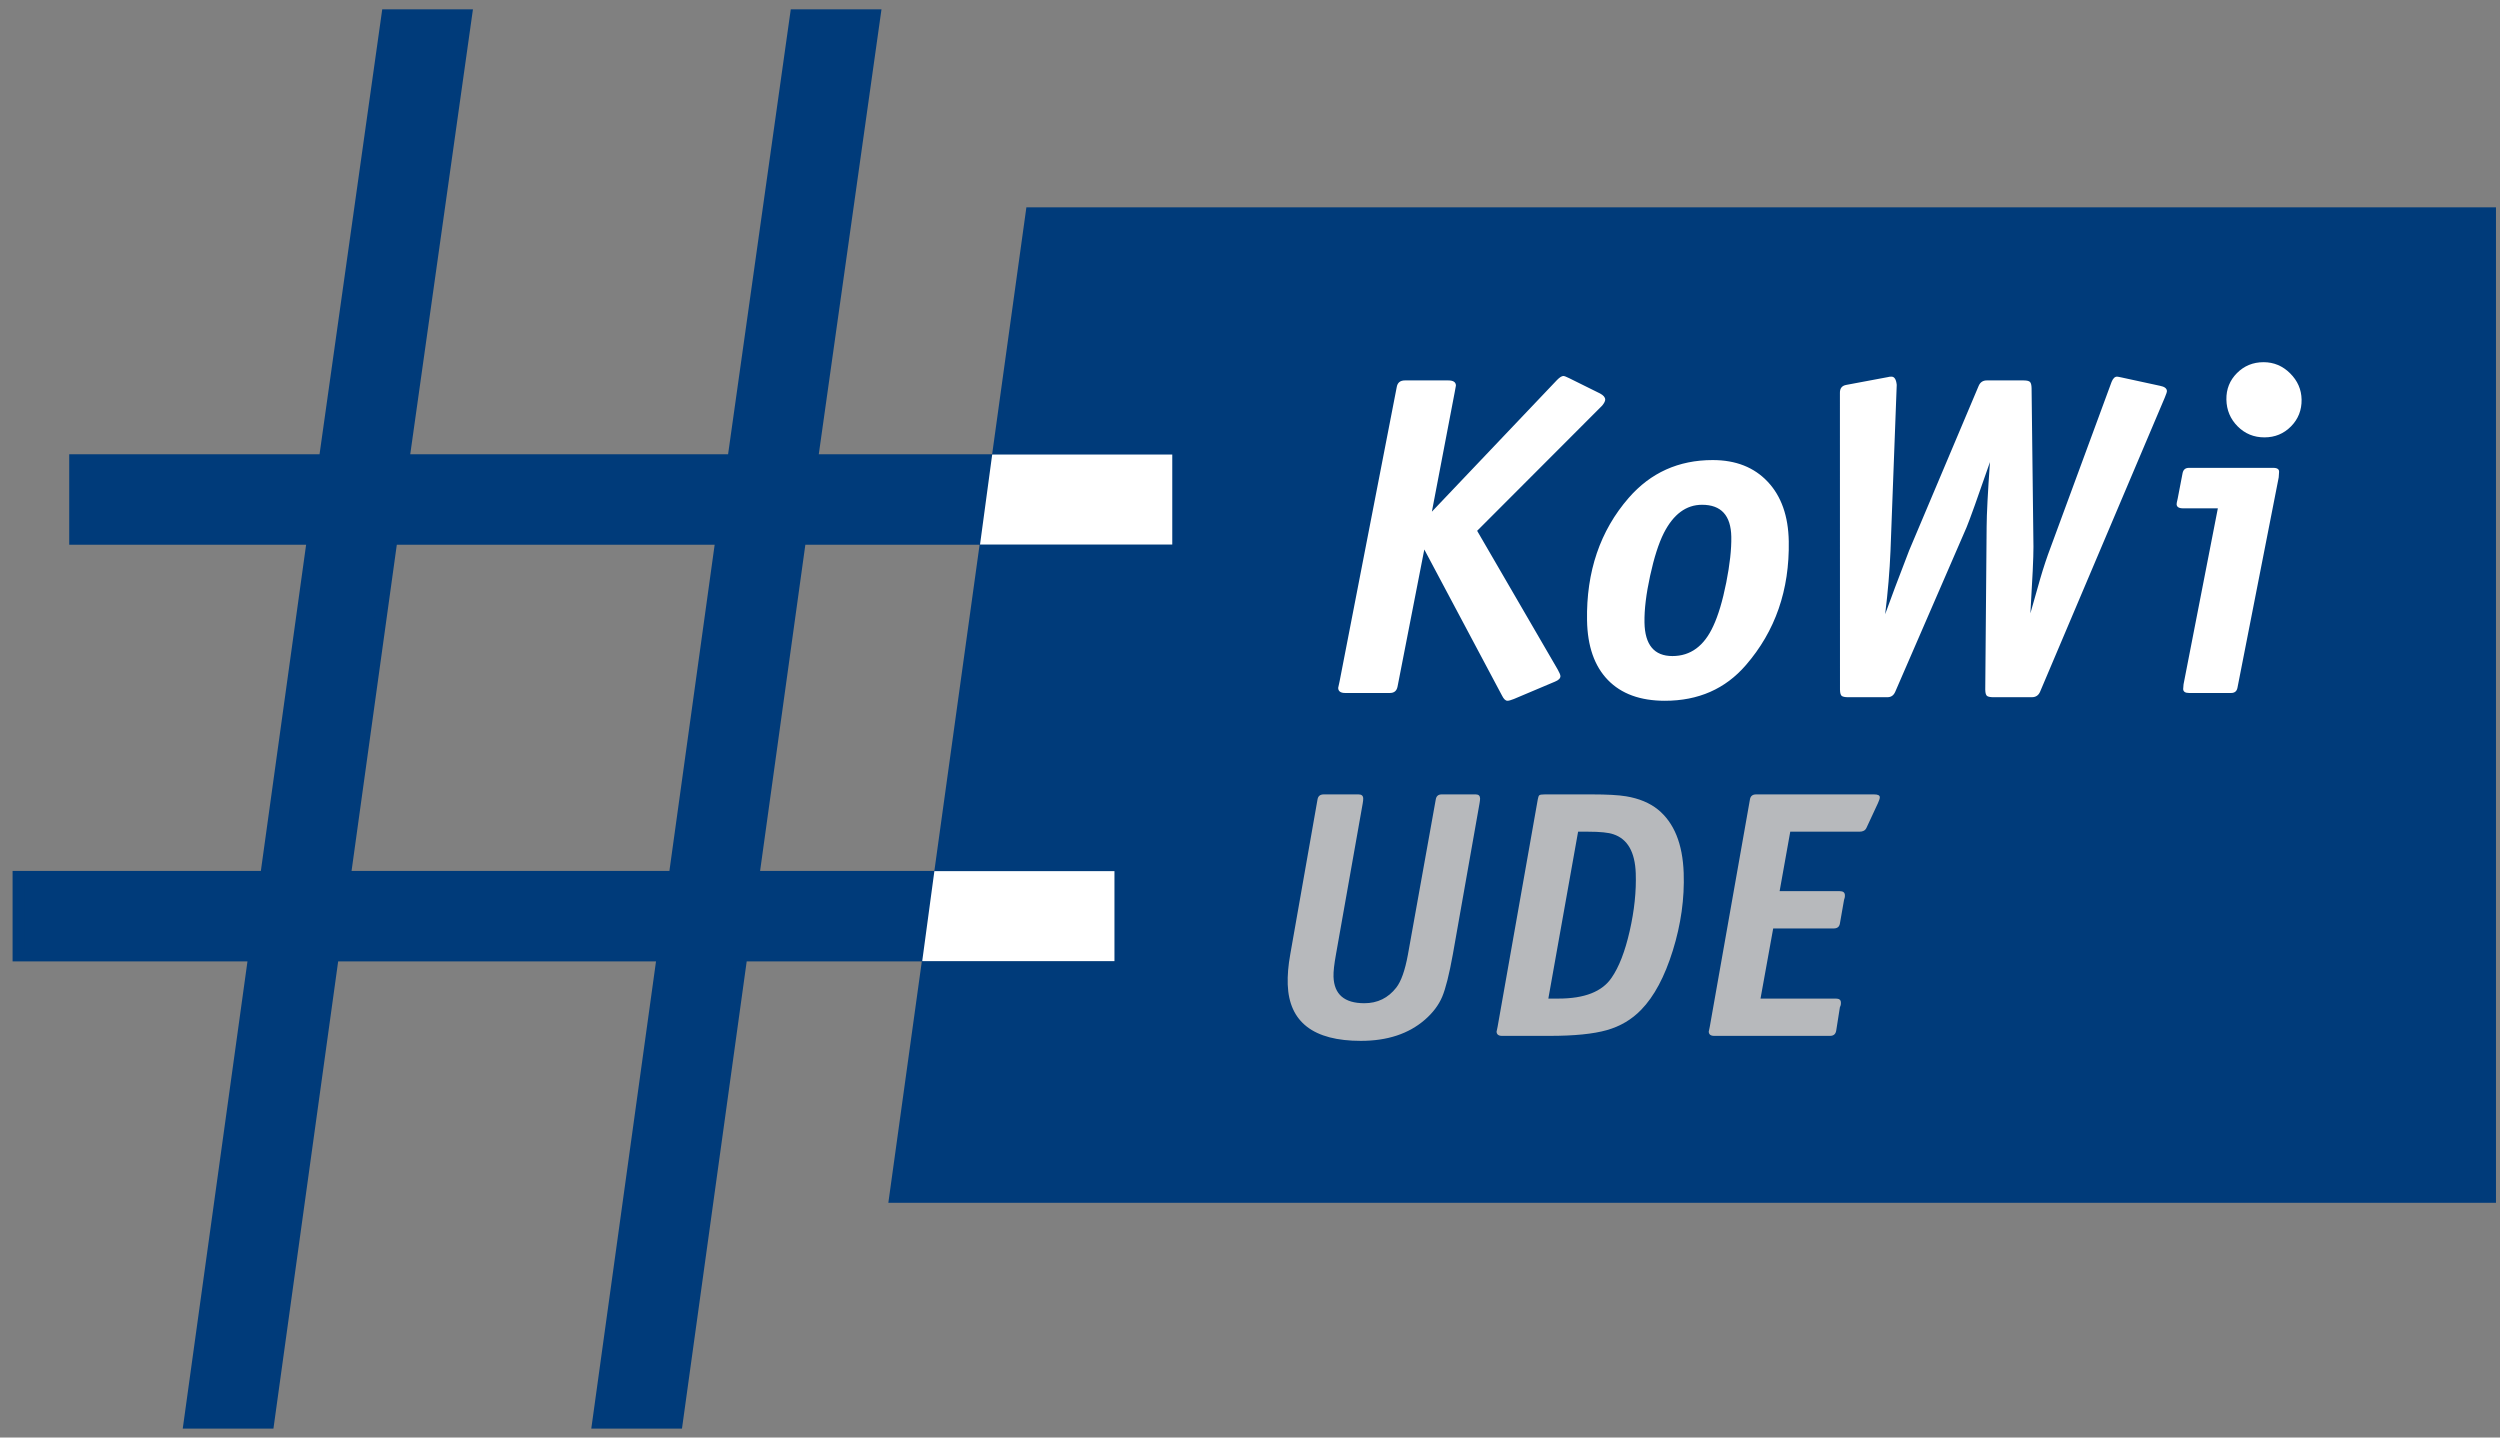 <?xml version="1.0" encoding="UTF-8"?>
<svg xmlns="http://www.w3.org/2000/svg" xmlns:xlink="http://www.w3.org/1999/xlink" id="Ebene_1" viewBox="0 0 226.772 130.394">
  <rect x="0" y="0" width="226.772" height="130.394" fill="#808080" stroke="none"/>
  <defs>
    <style>.cls-1{fill:#fff;}.cls-2,.cls-3{fill:none;}.cls-4{fill:#b7b9bc;}.cls-5{fill:#003b7a;}.cls-3{stroke:#003b7a;stroke-miterlimit:4.447;stroke-width:2.152px;}.cls-6{clip-path:url(#clippath);}</style>
    <clipPath id="clippath">
      <rect class="cls-2" x="-43.899" y="-51.165" width="343.203" height="228.543"></rect>
    </clipPath>
  </defs>
  <polygon class="cls-5" points="226.407 109.105 226.407 18.806 93.102 18.806 80.58 109.105 226.407 109.105"></polygon>
  <g class="cls-6">
    <path class="cls-4" d="M169.991,72.059h-10.694c-.323,0-.51.151-.561.452l-3.645,20.626c-.063.301-.094.447-.094.436.009.26.174.39.497.39h10.507c.322,0,.509-.161.56-.483l.332-2.105.072-.187c.018-.062.025-.151.021-.265-.008-.229-.162-.343-.464-.343h-6.828l1.15-6.361h5.487c.322,0,.51-.145.562-.436l.377-2.152.056-.187c.018-.062.026-.145.022-.249-.008-.239-.163-.359-.464-.359h-5.457l.965-5.394h6.283c.312,0,.521-.114.627-.343l1.044-2.245c.116-.249.173-.431.169-.546-.006-.166-.181-.249-.524-.249M147.827,84.453c-.424,1.861-.972,3.274-1.645,4.241-.85,1.257-2.455,1.886-4.814,1.886h-.92l2.699-15.138h.92c1.081,0,1.842.078,2.284.234,1.283.426,1.958,1.606,2.026,3.539.057,1.632-.127,3.378-.55,5.238M150.388,73.431c-.748-.603-1.713-1.003-2.894-1.201-.69-.114-1.732-.171-3.124-.171h-4.225c-.271,0-.439.023-.505.07-.066.047-.116.174-.15.382l-3.645,20.626c-.062.301-.093.447-.094.436.009.26.175.39.497.39h4.319c2.234,0,3.964-.174,5.188-.522,1.225-.348,2.264-.964,3.116-1.848,1.174-1.205,2.13-2.995,2.868-5.371.738-2.374,1.067-4.721.986-7.038-.092-2.64-.871-4.558-2.337-5.753M133.87,72.059h-3.102c-.302,0-.478.151-.53.452l-2.532,14.109c-.262,1.414-.613,2.401-1.05,2.962-.736.946-1.702,1.419-2.897,1.419-1.809,0-2.741-.8-2.797-2.401-.016-.457.059-1.138.225-2.042l2.422-13.673c.035-.197.051-.353.047-.467-.009-.239-.148-.359-.418-.359h-3.165c-.322,0-.509.151-.561.452l-2.472,14.047c-.183,1.008-.26,1.923-.231,2.744.119,3.409,2.33,5.113,6.633,5.113,2.4,0,4.337-.639,5.81-1.918.726-.633,1.248-1.325,1.565-2.073.316-.748.64-2.037.971-3.866l2.422-13.704c.034-.197.05-.343.047-.436-.009-.239-.138-.359-.387-.359"></path>
    <path class="cls-1" d="M206.199,42.439h-7.648c-.323,0-.515.167-.576.501l-.444,2.308c-.064.254-.094.415-.093.482.004.254.202.381.592.381h3.148l-3.111,15.961-.034.424c.004.243.181.364.531.364h3.814c.323,0,.515-.155.577-.464l3.743-19.09.033-.484c.022-.255-.156-.383-.532-.383M207.735,33.863c-.678-.673-1.481-1.009-2.409-1.009-.956,0-1.76.33-2.415.989-.654.659-.974,1.459-.957,2.401.017.955.357,1.765,1.021,2.431.664.666,1.473.999,2.428.999s1.76-.333,2.415-.999.973-1.476.957-2.431c-.016-.915-.363-1.708-1.041-2.381M195.921,34.993l-3.443-.747c-.243-.053-.391-.081-.445-.081-.202,0-.367.162-.496.484l-5.511,14.959c-.347.914-.666,1.875-.959,2.883l-.893,3.145c.188-3.094.281-5.106.278-6.034l-.17-14.387c-.005-.283-.052-.471-.141-.565-.09-.094-.281-.142-.577-.142h-3.35c-.35,0-.596.169-.737.505l-6.298,14.912c-.992,2.57-1.717,4.5-2.18,5.791.248-2.002.41-3.917.485-5.745l.565-15.06c-.05-.497-.208-.746-.477-.746-.135,0-.242.014-.322.041l-3.762.705c-.402.067-.6.309-.592.726l.006,26.921c.006.322.066.517.181.584.116.067.295.101.537.101h3.592c.323,0,.555-.161.698-.484l6.479-14.938c.284-.686.99-2.654,2.117-5.907-.194,2.755-.295,4.704-.302,5.846l-.125,14.798c.006.322.066.517.181.584.115.067.295.101.537.101h3.511c.35,0,.595-.161.739-.484l11.318-26.698c.129-.309.193-.504.192-.585-.004-.241-.216-.403-.634-.483M156.582,52.861c-.328,1.648-.719,2.956-1.172,3.925-.829,1.816-2.065,2.724-3.706,2.724-1.654,0-2.5-1.016-2.535-3.047-.02-1.17.15-2.583.512-4.238.361-1.654.776-2.946,1.243-3.874.871-1.708,2.027-2.563,3.466-2.563,1.736,0,2.62.969,2.654,2.906.02,1.13-.134,2.519-.461,4.167M160.348,43.7c-1.232-1.312-2.896-1.968-4.992-1.968-3.091,0-5.631,1.144-7.62,3.431-2.595,2.986-3.854,6.693-3.777,11.118.041,2.341.67,4.141,1.888,5.398,1.218,1.258,2.942,1.887,5.173,1.887,3.037,0,5.484-1.076,7.342-3.229,2.674-3.08,3.972-6.827,3.895-11.239-.04-2.287-.675-4.086-1.908-5.398M145.154,35.699l-2.809-1.392c-.271-.135-.448-.202-.528-.202-.149,0-.341.121-.58.363l-11.353,11.946,2.071-10.836c.074-.39.111-.592.11-.605-.005-.31-.237-.465-.694-.465h-3.935c-.417,0-.663.196-.736.586l-5.184,26.696c-.088.391-.132.592-.131.606.005.309.217.464.634.464h4.056c.39,0,.622-.195.696-.585l2.426-12.431,7.052,13.258c.153.309.317.464.492.464.121,0,.315-.054.582-.161l3.727-1.574c.334-.135.499-.303.495-.505-.002-.107-.086-.309-.253-.605l-7.302-12.572,11.344-11.36c.185-.229.276-.411.273-.545-.004-.202-.155-.384-.454-.545"></path>
    <path class="cls-3" d="M78.72,1.924l-5.688,40.36h20.181v6.054h-21.098l-4.403,31.738h20.363v6.054h-21.28l-5.871,42.379h-6.054l5.871-42.379h-31.004l-5.871,42.379h-6.054l5.871-42.379H2.218v-6.054h22.381l4.403-31.738H7.355v-6.054h22.565L35.607,1.924h6.054l-5.687,40.36h31.004L72.665,1.924h6.055ZM30.654,80.076h31.004l4.403-31.738h-31.004l-4.403,31.738Z"></path>
    <path class="cls-5" d="M78.72,1.924l-5.688,40.36h20.181v6.054h-21.098l-4.403,31.738h20.363v6.054h-21.28l-5.871,42.379h-6.054l5.871-42.379h-31.004l-5.871,42.379h-6.054l5.871-42.379H2.218v-6.054h22.381l4.403-31.738H7.355v-6.054h22.565L35.607,1.924h6.054l-5.687,40.36h31.004L72.665,1.924h6.055ZM30.654,80.076h31.004l4.403-31.738h-31.004l-4.403,31.738Z"></path>
  </g>
  <polygon class="cls-1" points="106.335 49.396 106.335 41.232 90 41.232 88.897 49.396 106.335 49.396"></polygon>
  <polygon class="cls-1" points="101.091 87.182 101.091 79.018 84.756 79.018 83.653 87.182 101.091 87.182"></polygon>
</svg>
